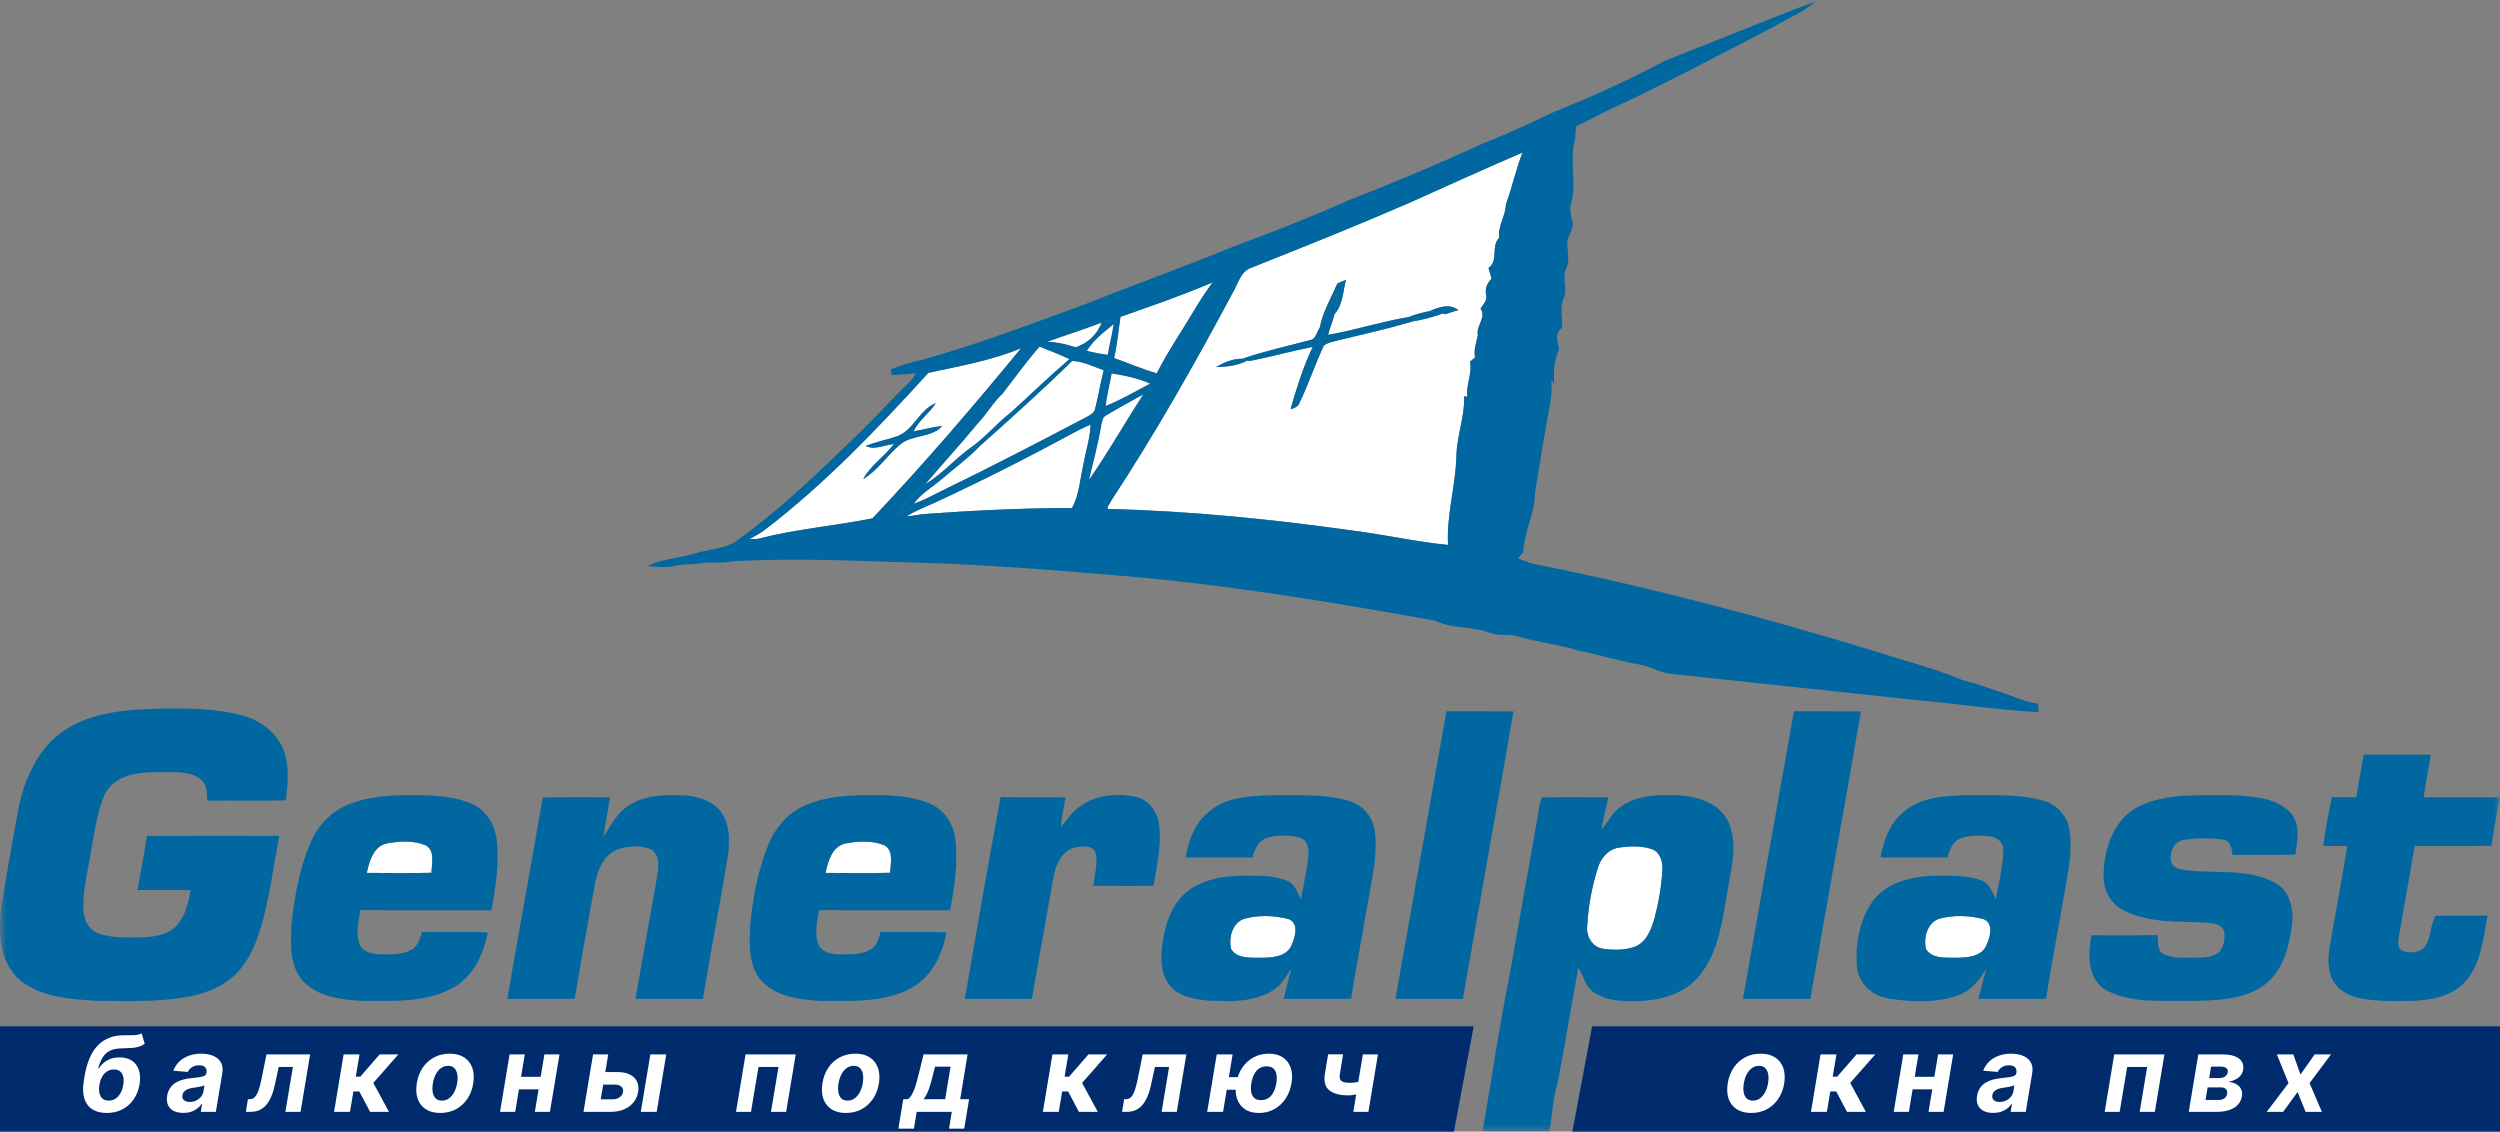 <svg width="190" height="86" viewBox="0 0 190 86" fill="none" xmlns="http://www.w3.org/2000/svg">
<rect x="0" y="0" width="190" height="86" fill="#808080" stroke="none"/>
<path d="M121 78H190V86H119.5L121 78Z" fill="#002C6D"/>
<path d="M0 78H112L110.5 86H0V78Z" fill="#002C6D"/>
<g clip-path="url(#clip0_20002_1234)">
<mask id="mask0_20002_1234" style="mask-type:luminance" maskUnits="userSpaceOnUse" x="0" y="0" width="190" height="86">
<path d="M190 0H0V86H190V0Z" fill="white"/>
</mask>
<g mask="url(#mask0_20002_1234)">
<path d="M107.101 15.42C109.964 14.134 112.824 12.832 115.706 11.596C115.211 12.884 114.924 14.235 114.447 15.531C114.433 16.429 113.822 17.163 113.934 18.076C113.286 18.747 113.917 19.797 113.127 20.366C113.199 20.638 113.276 20.91 113.356 21.181C113.018 21.517 112.846 21.938 112.945 22.416C113.057 22.833 112.721 23.128 112.518 23.448C112.991 24.152 112.162 24.743 112.318 25.481C112.195 26.035 111.988 26.578 112.104 27.164C112.009 27.244 111.819 27.407 111.724 27.487C111.9 28.396 111.407 29.242 111.516 30.154C111.456 30.145 111.338 30.125 111.279 30.114C111.328 31.61 110.742 33.057 110.689 34.554C110.654 36.857 109.923 39.101 110.051 41.414C107.673 41.183 105.325 40.648 102.952 40.344C96.774 39.47 90.556 38.844 84.317 38.679C83.944 38.704 84.383 38.266 84.416 38.108C87.777 32.991 90.799 27.66 93.679 22.263C94.086 21.607 94.253 20.663 95.059 20.366C99.09 18.762 103.122 17.147 107.101 15.42ZM101.645 21.539C101.166 22.648 100.533 23.71 100.297 24.905C100.068 25.224 100.029 25.769 99.573 25.845C97.857 26.31 96.105 26.677 94.426 27.265C93.714 27.246 93.019 27.543 92.415 27.901C93.23 27.876 94.071 27.792 94.804 27.399L94.958 27.442C96.57 27.121 98.156 26.683 99.769 26.36C99.045 27.872 98.548 29.489 98.08 31.098C98.368 31.02 98.684 30.909 98.775 30.588C99.456 29.18 99.942 27.689 100.607 26.275C100.894 26.033 101.277 25.981 101.628 25.882C103.561 25.422 105.502 24.975 107.408 24.418C108.168 24.296 108.908 24.088 109.632 23.835L109.82 23.881C110.154 23.78 110.491 23.677 110.827 23.566C110.198 23.053 109.348 23.333 108.69 23.634C108.143 23.753 107.594 23.872 107.08 24.09C105.009 24.432 103.002 25.094 100.933 25.448C101.073 24.913 101.294 24.405 101.428 23.872C102.055 23.175 102.069 22.144 102.29 21.272C102.074 21.362 101.859 21.451 101.645 21.539Z" fill="white"/>
<path d="M85.157 24.082C87.502 23.251 89.86 22.45 92.146 21.465C91.653 22.164 91.172 22.876 90.741 23.617C89.8 25.203 88.746 26.728 87.913 28.374C86.809 28.059 85.757 27.588 84.672 27.213C84.907 26.183 85.008 25.127 85.157 24.082Z" fill="white"/>
<path d="M70.551 28.339C72.923 27.819 75.358 27.405 77.606 26.459C73.975 30.884 70.243 35.23 66.307 39.394C63.465 39.968 60.545 40.196 57.727 40.92C57.484 41.001 57.228 40.97 56.98 40.96C57.368 40.75 57.76 40.544 58.113 40.277C62.693 36.777 66.687 32.588 70.551 28.339ZM68.164 33.164C67.378 33.425 66.561 33.592 65.785 33.892C66.481 34.236 67.225 33.806 67.937 33.748C67.231 34.699 66.165 35.359 65.6 36.413C66.703 35.754 67.403 34.645 68.364 33.822C69.278 33.002 70.788 33.312 71.613 32.37C70.877 32.452 70.163 32.662 69.433 32.775C69.827 31.938 70.637 31.411 71.126 30.634C69.86 31.136 69.453 32.699 68.164 33.164Z" fill="white"/>
<path d="M76.2 29.909C77.126 28.714 78.009 27.482 79.004 26.344C79.767 26.648 80.537 26.94 81.281 27.292C79.753 28.597 78.313 30.002 76.821 31.348C75.821 32.117 75.012 33.102 73.999 33.858C72.693 34.742 71.674 35.995 70.312 36.804C71.643 35.248 73.023 33.736 74.327 32.158C75.006 31.45 75.482 30.58 76.2 29.909Z" fill="white"/>
<path d="M74.465 33.904C76.835 31.783 79.207 29.664 81.479 27.436C82.324 27.454 83.096 27.87 83.884 28.135C83.636 29.088 83.488 30.063 83.24 31.015C83.205 31.32 82.931 31.495 82.688 31.635C78.972 33.589 75.248 35.525 71.471 37.354C70.805 37.681 70.155 38.05 69.445 38.282C70.008 37.502 70.862 37.023 71.58 36.404C72.55 35.581 73.577 34.818 74.465 33.904Z" fill="white"/>
<path d="M81.898 32.731C82.22 32.564 82.548 32.41 82.884 32.266C82.855 33.284 82.521 34.257 82.348 35.255C82.088 36.378 82.03 37.568 81.481 38.605C77.667 38.615 73.861 38.798 70.058 39.078C69.671 39.152 69.279 39.218 68.887 39.255C69.572 38.798 70.353 38.524 71.096 38.179C74.756 36.481 78.354 34.652 81.898 32.731Z" fill="white"/>
<path d="M29.377 64.105C30.338 63.924 31.407 63.86 32.333 64.235C33.099 64.63 32.795 65.642 32.795 66.331C31.155 66.37 29.513 66.352 27.873 66.34C28.071 65.465 28.366 64.342 29.377 64.105Z" fill="white"/>
<path d="M64.24 64.105C65.204 63.924 66.27 63.86 67.196 64.235C67.962 64.628 67.659 65.644 67.659 66.331C66.019 66.37 64.376 66.352 62.736 66.342C62.932 65.465 63.229 64.342 64.24 64.105Z" fill="white"/>
<path d="M123.012 64.424C123.825 64.303 124.691 64.266 125.485 64.515C126.129 64.706 126.372 65.422 126.343 66.031C126.284 67.325 126.057 68.609 125.722 69.858C125.481 70.656 125.137 71.57 124.313 71.924C123.519 72.237 122.626 72.218 121.797 72.101C121.002 71.965 120.536 71.134 120.629 70.374C120.711 68.889 120.98 67.408 121.429 65.99C121.646 65.243 122.207 64.556 123.012 64.424Z" fill="white"/>
<path d="M94.56 69.826C95.635 69.528 96.819 69.569 97.898 69.839C98.727 70.129 98.455 71.174 98.18 71.783C97.805 72.758 96.606 72.793 95.724 72.789C94.987 72.779 93.984 72.855 93.564 72.118C93.365 71.273 93.652 70.135 94.56 69.826Z" fill="white"/>
<path d="M147.372 69.826C148.447 69.528 149.631 69.569 150.71 69.839C151.54 70.131 151.267 71.176 150.993 71.783C150.617 72.758 149.419 72.793 148.536 72.789C147.799 72.779 146.797 72.855 146.374 72.118C146.176 71.271 146.465 70.135 147.372 69.826Z" fill="white"/>
<path d="M126.505 4.623C130.357 3.132 134.171 1.547 138.029 0.074C137.063 0.955 135.821 1.395 134.724 2.068C130.406 4.327 126.096 6.594 121.673 8.639C121.059 8.989 120.419 9.287 119.788 9.6C119.73 9.96 119.753 10.328 119.685 10.688C119.249 12.268 119.866 13.931 119.394 15.507C119.229 16.042 119.495 16.562 119.542 17.091C119.499 17.529 119.19 17.885 119.117 18.317C119.099 19.027 119.344 19.774 119.014 20.449C118.692 21.167 119.179 21.986 118.824 22.702C118.517 23.41 118.804 24.185 118.703 24.926C118.119 25.331 118.387 25.985 118.496 26.553C118.082 27.389 118.065 28.3 118.121 29.215C118.043 29.092 117.97 28.969 117.898 28.845C118.028 30.234 117.607 31.569 117.413 32.929C117.137 34.443 116.912 35.964 116.66 37.48C116.634 39.031 115.844 40.443 115.751 41.986C115.656 42.095 115.464 42.315 115.367 42.424C115.903 42.661 116.46 42.868 117.046 42.953C125.649 44.683 134.144 46.944 142.53 49.504C144.715 50.214 146.957 50.767 149.082 51.658C150.308 51.979 151.49 52.425 152.692 52.822C153.408 53.077 154.112 53.415 154.885 53.464C154.9 53.629 154.931 53.958 154.945 54.123C151.826 53.968 148.736 53.474 145.627 53.203C139.44 52.538 133.251 51.878 127.066 51.224C126.177 51.166 125.426 50.617 124.553 50.495C123.014 50.242 121.535 49.742 120.002 49.461C118.515 48.983 116.953 48.833 115.456 48.397C114.746 48.142 113.966 48.372 113.267 48.107C111.918 47.576 110.393 47.817 109.077 47.173C101.097 45.741 93.074 44.405 84.981 43.741C79.494 43.282 74.006 42.834 68.498 42.731C64.238 42.578 59.968 42.424 55.714 42.654C55.025 42.794 54.324 42.77 53.626 42.745C52.974 42.922 52.3 42.854 51.64 42.934C50.86 43.159 50.028 43.132 49.238 42.992C50.377 42.467 51.666 42.416 52.861 42.052C53.95 41.698 55.217 41.743 56.137 40.986C59.151 38.819 61.849 36.256 64.504 33.672C65.827 32.454 67.038 31.125 68.3 29.849C68.725 29.349 69.309 28.983 69.606 28.38C68.991 28.407 68.383 28.495 67.768 28.51C67.754 28.399 67.727 28.174 67.712 28.063C68.484 27.757 69.28 27.508 70.095 27.343C74.233 26.183 78.258 24.665 82.291 23.189C86.079 21.681 89.918 20.305 93.693 18.76C96.712 17.642 99.709 16.466 102.653 15.157C106.073 13.828 109.457 12.4 112.79 10.863C114.635 10.153 116.417 9.298 118.206 8.46C121.036 7.327 123.827 6.072 126.505 4.623ZM107.101 15.421C103.121 17.147 99.09 18.762 95.059 20.366C94.252 20.663 94.085 21.607 93.679 22.264C90.799 27.66 87.777 32.991 84.416 38.108C84.383 38.266 83.944 38.704 84.317 38.68C90.555 38.844 96.773 39.47 102.952 40.344C105.324 40.648 107.672 41.184 110.051 41.414C109.923 39.101 110.653 36.857 110.688 34.554C110.742 33.057 111.328 31.61 111.278 30.115C111.338 30.125 111.456 30.145 111.515 30.154C111.406 29.242 111.899 28.397 111.724 27.487C111.819 27.407 112.008 27.244 112.103 27.164C111.988 26.578 112.194 26.035 112.318 25.481C112.161 24.743 112.99 24.152 112.518 23.448C112.72 23.128 113.056 22.833 112.945 22.416C112.846 21.938 113.017 21.517 113.356 21.181C113.275 20.91 113.199 20.638 113.127 20.366C113.917 19.797 113.285 18.747 113.933 18.077C113.822 17.163 114.432 16.429 114.447 15.532C114.923 14.235 115.21 12.884 115.705 11.596C112.823 12.832 109.964 14.135 107.101 15.421ZM85.155 24.082C85.006 25.127 84.905 26.183 84.67 27.214C85.755 27.588 86.807 28.059 87.911 28.374C88.744 26.728 89.798 25.203 90.739 23.617C91.17 22.877 91.651 22.165 92.144 21.465C89.858 22.451 87.5 23.251 85.155 24.082ZM83.694 24.541C82.355 25.055 80.983 25.481 79.634 25.971C80.352 25.987 81.058 26.152 81.738 26.38C82.027 26.477 82.318 26.572 82.613 26.664C83.131 26.784 83.655 26.891 84.187 26.95C84.309 26.179 84.511 25.426 84.627 24.654C84.691 24.597 84.82 24.479 84.884 24.422C84.482 24.374 84.063 24.346 83.694 24.541ZM70.551 28.339C66.687 32.588 62.693 36.776 58.113 40.276C57.76 40.544 57.368 40.749 56.981 40.959C57.228 40.969 57.484 41 57.727 40.92C60.545 40.196 63.465 39.968 66.307 39.394C70.243 35.229 73.975 30.884 77.606 26.459C75.358 27.405 72.923 27.819 70.551 28.339ZM76.199 29.909C75.481 30.58 75.005 31.45 74.326 32.158C73.022 33.736 71.642 35.248 70.312 36.803C69.519 37.437 68.766 38.19 68.255 39.075C68.68 38.863 69.152 38.675 69.445 38.282C70.155 38.05 70.805 37.682 71.471 37.355C75.248 35.526 78.972 33.59 82.687 31.635C82.931 31.495 83.205 31.32 83.24 31.016C83.488 30.063 83.636 29.088 83.884 28.135C83.096 27.87 82.324 27.454 81.478 27.436C79.207 29.664 76.835 31.783 74.464 33.904C74.349 33.892 74.116 33.867 73.998 33.857C75.011 33.102 75.82 32.116 76.82 31.347C78.312 30.001 79.752 28.596 81.28 27.292C80.536 26.94 79.766 26.648 79.003 26.343C78.008 27.481 77.126 28.713 76.199 29.909ZM84.495 28.392C84.348 29.209 84.144 30.014 84.037 30.835C85.2 30.38 86.279 29.732 87.387 29.158C86.471 28.753 85.479 28.545 84.495 28.392ZM84.065 31.581C83.795 31.715 83.775 32.047 83.709 32.304C83.478 33.692 83.11 35.054 82.78 36.425C84.231 34.343 85.479 32.129 86.859 30.001C85.93 30.532 84.979 31.024 84.065 31.581ZM81.897 32.732C78.353 34.653 74.755 36.482 71.096 38.18C70.353 38.525 69.571 38.799 68.886 39.256C69.278 39.219 69.67 39.153 70.058 39.079C73.86 38.799 77.666 38.616 81.481 38.605C82.029 37.569 82.087 36.379 82.347 35.256C82.52 34.258 82.855 33.285 82.883 32.267C82.547 32.411 82.219 32.565 81.897 32.732Z" fill="#0167A1"/>
<path d="M5.027 55.421C7.134 54.073 9.743 53.937 12.174 53.851C14.331 53.828 16.53 53.822 18.618 54.441C19.877 54.814 21.011 55.696 21.521 56.925C22.03 58.161 21.874 59.533 21.729 60.828C19.738 60.879 17.746 60.828 15.755 60.854C15.736 60.252 15.726 59.519 15.155 59.153C14.226 58.509 13.025 58.733 11.963 58.684C10.538 58.673 8.778 58.885 8.013 60.268C7.348 61.673 7.202 63.249 6.905 64.759C6.674 66.274 6.226 67.784 6.358 69.331C6.408 70.014 6.808 70.72 7.491 70.944C8.526 71.312 9.646 71.236 10.729 71.238C11.67 71.211 12.729 71.082 13.411 70.364C14.094 69.627 14.305 68.598 14.496 67.646C13.145 67.632 11.794 67.638 10.443 67.642C10.701 66.276 10.946 64.905 11.173 63.533C14.521 63.511 17.872 63.523 21.222 63.527C20.815 65.669 20.537 67.839 19.98 69.95C19.571 71.423 19.027 72.938 17.913 74.034C16.991 74.954 15.738 75.462 14.478 75.717C12.099 76.178 9.667 76.079 7.26 76.059C5.182 75.921 2.841 75.781 1.26 74.25C-0.107 72.816 -0.118 70.658 0.118 68.814C0.489 66.403 0.947 64.006 1.372 61.603C1.83 59.217 2.894 56.766 5.027 55.421Z" fill="#0167A1"/>
<path d="M109.933 54.055C111.629 54.063 113.327 54.053 115.024 54.061C113.772 61.352 112.442 68.627 111.179 75.917C109.471 75.915 107.765 75.931 106.057 75.906C107.352 68.623 108.623 61.336 109.933 54.055Z" fill="#0167A1"/>
<path d="M136.341 54.055C138.037 54.065 139.735 54.053 141.433 54.061C140.18 61.352 138.85 68.627 137.587 75.917C135.879 75.915 134.173 75.931 132.465 75.906C133.76 68.623 135.031 61.336 136.341 54.055Z" fill="#0167A1"/>
<path d="M179.642 57.351C181.342 57.353 183.042 57.345 184.742 57.355C184.579 58.437 184.346 59.509 184.201 60.593C186.13 60.589 188.059 60.587 189.988 60.595C189.771 61.822 189.53 63.042 189.351 64.274C187.407 64.319 185.464 64.286 183.521 64.293C183.127 66.595 182.702 68.893 182.308 71.195C182.258 71.535 182.19 72.018 182.533 72.234C183.038 72.458 183.673 72.421 184.14 72.115C184.81 71.452 184.635 70.327 185.117 69.605C186.425 69.564 187.737 69.611 189.047 69.586C188.732 71.424 188.536 73.518 187.098 74.872C185.52 76.242 183.277 76.069 181.328 76.075C180.078 76.001 178.642 75.968 177.695 75.03C176.911 74.259 176.876 73.063 177.045 72.047C177.476 69.459 177.977 66.883 178.394 64.294C177.784 64.293 177.175 64.294 176.566 64.299C176.74 63.05 176.954 61.807 177.229 60.579C177.841 60.595 178.456 60.593 179.073 60.581C179.25 59.503 179.448 58.427 179.642 57.351Z" fill="#0167A1"/>
<path d="M26.628 61.079C28.594 60.34 30.733 60.406 32.801 60.455C33.902 60.539 35.041 60.673 36.039 61.181C37.007 61.685 37.616 62.708 37.743 63.774C37.958 65.584 37.675 67.401 37.349 69.181C34.03 69.172 30.709 69.197 27.387 69.168C27.249 70.004 27.024 70.897 27.311 71.722C27.536 72.353 28.283 72.52 28.879 72.526C29.696 72.534 30.579 72.575 31.315 72.158C31.779 71.87 31.922 71.314 32.07 70.827C33.739 70.847 35.41 70.777 37.077 70.866C36.743 72.514 35.975 74.219 34.437 75.067C32.374 76.215 29.919 76.067 27.637 76.071C26.024 75.993 24.194 75.797 23.022 74.563C21.964 73.368 22.088 71.66 22.158 70.178C22.383 68.092 22.762 65.992 23.596 64.054C24.155 62.712 25.25 61.587 26.628 61.079ZM29.378 64.105C28.367 64.342 28.072 65.465 27.874 66.339C29.514 66.352 31.156 66.37 32.797 66.331C32.797 65.642 33.1 64.63 32.334 64.235C31.408 63.86 30.34 63.924 29.378 64.105Z" fill="#0167A1"/>
<path d="M47.774 61.229C49.076 60.379 50.703 60.369 52.201 60.464C53.231 60.567 54.349 60.956 54.916 61.879C55.498 62.809 55.446 63.97 55.329 65.017C54.71 68.654 54.037 72.281 53.416 75.919C51.708 75.913 50.002 75.933 48.294 75.907C48.832 72.893 49.354 69.879 49.897 66.866C50.019 66.118 50.252 65.093 49.526 64.574C48.736 64.21 47.774 64.278 46.963 64.548C45.839 64.965 45.391 66.2 45.193 67.282C44.688 70.156 44.15 73.024 43.683 75.903C41.975 75.936 40.265 75.913 38.555 75.917C39.434 70.808 40.368 65.71 41.249 60.602C42.953 60.577 44.659 60.595 46.363 60.591C46.212 61.591 46 62.581 45.862 63.583C46.429 62.749 46.885 61.778 47.774 61.229Z" fill="#0167A1"/>
<path d="M61.326 61.147C63.263 60.357 65.4 60.413 67.453 60.446C68.576 60.511 69.727 60.643 70.762 61.112C71.738 61.563 72.406 62.536 72.573 63.585C72.85 65.453 72.545 67.342 72.213 69.183C68.893 69.171 65.572 69.198 62.252 69.169C62.112 70.004 61.885 70.897 62.176 71.722C62.399 72.352 63.144 72.52 63.742 72.529C64.559 72.533 65.442 72.576 66.178 72.158C66.644 71.872 66.783 71.315 66.931 70.827C68.6 70.848 70.273 70.778 71.94 70.866C71.608 72.512 70.837 74.22 69.3 75.068C67.237 76.216 64.782 76.067 62.5 76.072C60.928 76 59.175 75.806 57.984 74.668C56.866 73.531 56.942 71.819 57.01 70.346C57.211 68.251 57.594 66.149 58.397 64.196C58.929 62.853 59.971 61.694 61.326 61.147ZM64.241 64.106C63.23 64.342 62.933 65.466 62.737 66.342C64.377 66.352 66.019 66.371 67.659 66.332C67.659 65.645 67.963 64.628 67.197 64.235C66.271 63.861 65.205 63.925 64.241 64.106Z" fill="#0167A1"/>
<path d="M82.077 61.281C83.297 60.392 84.926 60.254 86.366 60.571C87.365 60.809 88 61.785 88.11 62.76C88.254 64.295 87.93 65.821 87.664 67.325C86.133 67.329 84.605 67.338 83.076 67.321C83.187 66.465 83.487 65.572 83.231 64.719C82.927 64.204 82.216 64.323 81.721 64.402C80.749 64.626 80.27 65.636 80.091 66.529C79.517 69.658 78.985 72.794 78.42 75.925C76.72 75.913 75.022 75.921 73.324 75.919C74.203 70.802 75.1 65.688 76.041 60.581C77.685 60.604 79.332 60.579 80.978 60.596C80.856 61.344 80.683 62.085 80.633 62.844C81.1 62.309 81.477 61.682 82.077 61.281Z" fill="#0167A1"/>
<path d="M91.934 61.655C93.205 60.56 94.961 60.503 96.552 60.437C98.55 60.458 100.603 60.299 102.544 60.875C103.528 61.163 104.298 62.027 104.463 63.038C104.754 64.819 104.294 66.597 104.001 68.348C103.57 70.868 103.085 73.378 102.685 75.904C100.974 75.935 99.264 75.911 97.554 75.919C97.738 75.15 97.942 74.386 98.138 73.621C97.729 74.219 97.368 74.886 96.727 75.275C95.262 76.201 93.447 76.116 91.784 76.042C90.711 75.935 89.48 75.724 88.813 74.779C88.135 73.833 88.225 72.592 88.378 71.5C88.595 70.02 89.176 68.467 90.453 67.582C91.693 66.759 93.228 66.529 94.691 66.552C95.763 66.552 96.89 66.537 97.894 66.969C98.443 67.22 98.598 67.846 98.872 68.331C99.075 67.294 99.283 66.253 99.421 65.206C99.497 64.626 99.44 63.815 98.749 63.651C97.985 63.457 97.15 63.451 96.386 63.648C95.687 63.823 95.341 64.521 95.194 65.167C93.496 65.171 91.798 65.171 90.103 65.167C90.35 63.856 90.816 62.478 91.934 61.655ZM94.561 69.827C93.653 70.135 93.366 71.273 93.564 72.119C93.985 72.855 94.988 72.779 95.724 72.79C96.607 72.794 97.806 72.759 98.181 71.784C98.456 71.174 98.728 70.129 97.899 69.839C96.82 69.57 95.635 69.529 94.561 69.827Z" fill="#0167A1"/>
<path d="M123.288 61.229C124.647 60.346 126.347 60.375 127.904 60.469C129.283 60.607 130.834 61.183 131.397 62.558C132.103 64.286 131.533 66.166 131.257 67.925C130.857 70.193 130.547 72.689 128.901 74.445C127.529 75.855 125.437 76.161 123.558 76.077C122.677 76.067 121.761 75.886 121.041 75.357C120.465 74.908 120.356 74.141 119.952 73.571C119.421 76.402 118.964 79.246 118.431 82.076C118.033 83.346 117.963 84.683 117.763 85.994C116.067 86.002 114.371 86.01 112.676 85.988C113.373 81.976 113.948 77.941 114.757 73.948C115.469 69.96 116.172 65.971 116.876 61.982C116.969 61.521 116.991 61.037 117.179 60.601C118.86 60.572 120.544 60.595 122.227 60.595C122.072 61.418 121.837 62.227 121.707 63.054C122.237 62.449 122.578 61.665 123.288 61.229ZM123.011 64.424C122.207 64.555 121.645 65.243 121.429 65.99C120.979 67.407 120.711 68.888 120.628 70.374C120.535 71.133 121.002 71.964 121.796 72.1C122.625 72.217 123.519 72.236 124.313 71.923C125.136 71.569 125.48 70.656 125.722 69.857C126.056 68.609 126.283 67.325 126.343 66.031C126.372 65.422 126.128 64.706 125.485 64.514C124.69 64.265 123.824 64.302 123.011 64.424Z" fill="#0167A1"/>
<path d="M144.746 61.655C146.017 60.56 147.772 60.503 149.363 60.437C151.362 60.458 153.415 60.299 155.356 60.875C156.34 61.163 157.107 62.027 157.275 63.038C157.565 64.819 157.105 66.597 156.812 68.348C156.381 70.868 155.896 73.378 155.496 75.904C153.786 75.935 152.076 75.911 150.366 75.919C150.549 75.15 150.753 74.386 150.949 73.621C150.425 74.51 149.743 75.372 148.713 75.686C147.067 76.238 145.262 76.16 143.57 75.892C142.326 75.728 141.223 74.746 141.124 73.464C140.991 71.749 141.319 69.919 142.326 68.49C143.321 67.134 145.082 66.661 146.685 66.566C147.981 66.552 149.326 66.463 150.57 66.905C151.207 67.117 151.399 67.805 151.684 68.337C151.89 67.095 152.245 65.86 152.245 64.595C152.27 64.007 151.76 63.603 151.211 63.564C150.446 63.498 149.621 63.424 148.909 63.766C148.369 64.031 148.148 64.626 148.006 65.167C146.308 65.171 144.61 65.171 142.914 65.167C143.162 63.856 143.628 62.478 144.746 61.655ZM147.372 69.827C146.465 70.135 146.176 71.271 146.374 72.119C146.797 72.855 147.799 72.779 148.536 72.79C149.419 72.794 150.617 72.759 150.993 71.784C151.267 71.177 151.539 70.131 150.71 69.839C149.631 69.57 148.447 69.529 147.372 69.827Z" fill="#0167A1"/>
<path d="M162.545 61.288C164.722 60.232 167.222 60.467 169.572 60.436C171.123 60.525 172.928 60.555 174.077 61.761C174.859 62.642 174.628 63.901 174.436 64.954C172.848 64.977 171.261 64.952 169.675 64.969C169.613 64.493 169.524 63.849 168.922 63.804C167.934 63.674 166.911 63.674 165.927 63.841C164.924 63.981 164.507 65.81 165.648 66.049C168.029 66.489 170.642 65.9 172.873 67.073C173.976 67.649 174.335 68.993 174.201 70.151C174.013 71.838 173.564 73.692 172.167 74.801C170.56 76.027 168.419 76.027 166.488 76.074C164.313 76.011 161.943 76.317 159.973 75.202C158.613 74.322 158.692 72.484 158.945 71.081C160.618 71.077 162.294 71.1 163.967 71.067C164.033 71.507 163.934 72.032 164.253 72.394C164.897 72.848 165.731 72.774 166.481 72.787C167.131 72.768 167.833 72.826 168.431 72.517C169.011 72.169 169.122 71.402 169.042 70.787C168.854 70.248 168.219 70.163 167.73 70.126C165.582 69.995 163.276 70.205 161.32 69.139C160.346 68.631 159.808 67.53 159.872 66.454C159.899 64.475 160.662 62.234 162.545 61.288Z" fill="#0167A1"/>
<path d="M101.644 21.539C101.858 21.45 102.073 21.362 102.29 21.271C102.069 22.144 102.054 23.175 101.427 23.872C101.512 23.304 101.584 22.734 101.65 22.166C101.161 23.061 100.8 24.018 100.297 24.905C100.532 23.709 101.165 22.648 101.644 21.539Z" fill="#0167A1"/>
<path d="M83.694 24.541C84.063 24.345 84.482 24.374 84.884 24.422C84.82 24.479 84.69 24.596 84.626 24.654C83.894 25.259 83.11 25.837 82.613 26.664C82.318 26.572 82.027 26.477 81.738 26.38C82.615 26.113 83.391 25.409 83.694 24.541Z" fill="#0167A1"/>
<path d="M100.297 24.904C100.8 24.018 101.161 23.061 101.65 22.166C101.584 22.734 101.512 23.304 101.428 23.872C101.293 24.404 101.073 24.913 100.932 25.448C103.002 25.094 105.009 24.431 107.08 24.09C107.357 24.088 107.637 24.092 107.92 24.1C107.748 24.207 107.579 24.312 107.408 24.417C105.502 24.974 103.561 25.421 101.628 25.882C101.277 25.98 100.893 26.032 100.606 26.275C99.942 27.688 99.455 29.18 98.775 30.587C98.684 30.908 98.368 31.019 98.079 31.097C98.548 29.488 99.045 27.871 99.769 26.359C98.156 26.682 96.569 27.12 94.958 27.441L94.803 27.398C94.708 27.365 94.521 27.297 94.426 27.264C96.105 26.676 97.856 26.31 99.573 25.845C100.029 25.768 100.068 25.223 100.297 24.904Z" fill="#0167A1"/>
<path d="M108.689 23.633C109.348 23.333 110.197 23.053 110.827 23.565C110.49 23.676 110.154 23.779 109.82 23.88L109.632 23.835C109.319 23.755 109.005 23.687 108.689 23.633Z" fill="#0167A1"/>
<path d="M107.082 24.09C107.596 23.871 108.144 23.752 108.691 23.633C109.007 23.686 109.32 23.754 109.634 23.834C108.91 24.087 108.169 24.295 107.41 24.417C107.581 24.312 107.75 24.207 107.922 24.1C107.639 24.092 107.358 24.087 107.082 24.09Z" fill="#0167A1"/>
<path d="M79.635 25.971C80.984 25.481 82.356 25.055 83.695 24.541C83.391 25.409 82.616 26.113 81.739 26.38C81.058 26.152 80.353 25.987 79.635 25.971Z" fill="white"/>
<path d="M82.613 26.664C83.11 25.837 83.894 25.259 84.627 24.654C84.511 25.426 84.309 26.179 84.187 26.95C83.655 26.891 83.131 26.784 82.613 26.664Z" fill="white"/>
<path d="M92.416 27.9C93.02 27.542 93.716 27.246 94.427 27.265C94.522 27.297 94.71 27.365 94.805 27.398C94.073 27.791 93.231 27.876 92.416 27.9Z" fill="#0167A1"/>
<path d="M84.495 28.393C85.479 28.545 86.471 28.753 87.387 29.158C86.28 29.732 85.201 30.38 84.037 30.835C84.144 30.014 84.349 29.209 84.495 28.393Z" fill="white"/>
<path d="M84.067 31.582C84.981 31.024 85.931 30.533 86.86 30.002C85.48 32.129 84.231 34.343 82.781 36.425C83.111 35.055 83.479 33.693 83.71 32.304C83.776 32.047 83.796 31.716 84.067 31.582Z" fill="white"/>
<path d="M68.164 33.163C69.453 32.698 69.86 31.135 71.126 30.633C70.637 31.41 69.827 31.937 69.433 32.775C70.163 32.661 70.877 32.452 71.613 32.369C70.788 33.312 69.278 33.001 68.364 33.822C67.403 34.645 66.703 35.754 65.6 36.412C66.165 35.359 67.231 34.698 67.937 33.748C67.225 33.805 66.481 34.235 65.785 33.892C66.561 33.591 67.378 33.425 68.164 33.163Z" fill="#0167A1"/>
<path d="M70.311 36.804C71.672 35.995 72.691 34.742 73.997 33.857C74.115 33.868 74.348 33.892 74.463 33.905C73.576 34.818 72.549 35.581 71.579 36.404C70.862 37.024 70.007 37.503 69.444 38.283C69.151 38.676 68.679 38.863 68.254 39.075C68.766 38.19 69.519 37.437 70.311 36.804Z" fill="#0167A1"/>
</g>
<path d="M10.761 78.534L11 79.324C10.86 79.426 10.711 79.502 10.554 79.551C10.397 79.599 10.213 79.63 10.003 79.645C9.793 79.66 9.539 79.671 9.241 79.676C8.902 79.68 8.618 79.734 8.389 79.838C8.16 79.942 7.972 80.106 7.824 80.329C7.678 80.551 7.558 80.841 7.463 81.199H7.506C7.682 80.932 7.901 80.725 8.162 80.579C8.423 80.434 8.731 80.361 9.085 80.361C9.455 80.361 9.764 80.442 10.014 80.605C10.266 80.768 10.445 81.002 10.551 81.307C10.657 81.61 10.676 81.975 10.608 82.403C10.532 82.847 10.381 83.232 10.153 83.56C9.926 83.885 9.638 84.138 9.29 84.318C8.941 84.496 8.547 84.585 8.108 84.585C7.669 84.585 7.304 84.492 7.014 84.307C6.724 84.121 6.523 83.847 6.409 83.486C6.295 83.124 6.282 82.679 6.369 82.151L6.426 81.793C6.604 80.74 6.939 79.96 7.432 79.454C7.926 78.947 8.571 78.689 9.366 78.682C9.582 78.678 9.777 78.677 9.952 78.679C10.126 78.681 10.28 78.672 10.415 78.653C10.549 78.635 10.665 78.595 10.761 78.534ZM8.267 83.648C8.453 83.648 8.62 83.599 8.77 83.503C8.921 83.406 9.048 83.268 9.151 83.088C9.255 82.908 9.328 82.693 9.369 82.443C9.409 82.195 9.406 81.985 9.361 81.812C9.317 81.638 9.235 81.506 9.114 81.415C8.994 81.324 8.842 81.278 8.656 81.278C8.516 81.278 8.385 81.304 8.264 81.355C8.145 81.406 8.037 81.482 7.94 81.582C7.846 81.681 7.765 81.803 7.699 81.949C7.634 82.093 7.587 82.258 7.557 82.443C7.494 82.816 7.527 83.111 7.653 83.327C7.78 83.541 7.985 83.648 8.267 83.648ZM13.937 84.582C13.66 84.582 13.421 84.534 13.218 84.438C13.017 84.339 12.869 84.193 12.775 84C12.68 83.807 12.656 83.567 12.704 83.281C12.745 83.039 12.824 82.836 12.94 82.673C13.057 82.508 13.2 82.376 13.368 82.276C13.537 82.175 13.724 82.099 13.928 82.046C14.135 81.992 14.348 81.956 14.567 81.938C14.821 81.911 15.028 81.885 15.187 81.861C15.348 81.836 15.468 81.801 15.547 81.756C15.627 81.708 15.675 81.638 15.692 81.546V81.528C15.721 81.35 15.688 81.212 15.593 81.114C15.5 81.013 15.351 80.963 15.147 80.963C14.931 80.963 14.747 81.01 14.596 81.105C14.446 81.2 14.339 81.32 14.275 81.466L13.172 81.375C13.271 81.11 13.42 80.881 13.618 80.688C13.819 80.492 14.061 80.343 14.343 80.239C14.625 80.133 14.941 80.079 15.292 80.079C15.534 80.079 15.761 80.108 15.971 80.165C16.183 80.222 16.366 80.31 16.519 80.429C16.674 80.548 16.786 80.702 16.854 80.889C16.924 81.075 16.939 81.297 16.897 81.557L16.405 84.5H15.258L15.36 83.895H15.326C15.233 84.031 15.119 84.151 14.985 84.256C14.851 84.358 14.696 84.438 14.522 84.497C14.348 84.554 14.153 84.582 13.937 84.582ZM14.422 83.747C14.599 83.747 14.761 83.712 14.908 83.642C15.058 83.57 15.181 83.474 15.278 83.352C15.376 83.231 15.438 83.094 15.465 82.94L15.539 82.477C15.501 82.502 15.446 82.524 15.374 82.543C15.304 82.562 15.227 82.579 15.144 82.597C15.063 82.612 14.98 82.626 14.897 82.639C14.813 82.651 14.739 82.662 14.672 82.673C14.527 82.694 14.396 82.727 14.28 82.773C14.165 82.818 14.071 82.88 13.999 82.957C13.927 83.033 13.883 83.128 13.866 83.242C13.839 83.406 13.878 83.532 13.982 83.619C14.088 83.704 14.235 83.747 14.422 83.747ZM18.689 84.5L18.839 83.54H18.984C19.088 83.54 19.181 83.515 19.262 83.466C19.346 83.415 19.422 83.332 19.49 83.219C19.56 83.105 19.624 82.954 19.683 82.767C19.744 82.578 19.803 82.345 19.862 82.068L20.251 80.136H23.569L22.842 84.5H21.689L22.26 81.088H21.183L20.893 82.421C20.816 82.786 20.719 83.1 20.603 83.364C20.488 83.627 20.353 83.843 20.2 84.011C20.049 84.178 19.877 84.301 19.686 84.381C19.496 84.46 19.285 84.5 19.052 84.5H18.689ZM25.389 84.5L26.116 80.136H27.323L27.039 81.829H27.38L28.852 80.136H30.275L28.372 82.301L29.562 84.5H28.127L27.309 82.952H26.858L26.596 84.5H25.389ZM33.465 84.585C33.02 84.585 32.652 84.49 32.36 84.301C32.069 84.11 31.863 83.845 31.744 83.506C31.626 83.165 31.605 82.768 31.678 82.315C31.75 81.868 31.9 81.477 32.127 81.142C32.355 80.807 32.643 80.546 32.994 80.361C33.344 80.173 33.739 80.079 34.178 80.079C34.622 80.079 34.989 80.175 35.281 80.367C35.572 80.556 35.778 80.821 35.897 81.162C36.017 81.503 36.039 81.9 35.965 82.352C35.892 82.797 35.74 83.188 35.511 83.523C35.282 83.858 34.993 84.119 34.644 84.307C34.296 84.492 33.903 84.585 33.465 84.585ZM33.585 83.648C33.789 83.648 33.97 83.59 34.127 83.474C34.286 83.357 34.418 83.198 34.522 82.997C34.628 82.794 34.702 82.565 34.744 82.31C34.785 82.058 34.788 81.834 34.752 81.639C34.716 81.442 34.641 81.287 34.525 81.173C34.411 81.06 34.255 81.003 34.056 81.003C33.852 81.003 33.67 81.062 33.511 81.179C33.352 81.294 33.22 81.454 33.116 81.656C33.012 81.859 32.939 82.089 32.897 82.347C32.857 82.597 32.855 82.82 32.889 83.017C32.923 83.212 32.998 83.367 33.113 83.48C33.229 83.592 33.386 83.648 33.585 83.648ZM41.483 81.835L41.324 82.787H39.045L39.202 81.835H41.483ZM39.883 80.136L39.156 84.5H38.003L38.73 80.136H39.883ZM42.523 80.136L41.795 84.5H40.648L41.375 80.136H42.523ZM45.609 81.477H46.913C47.489 81.477 47.915 81.615 48.192 81.892C48.468 82.167 48.569 82.534 48.496 82.994C48.444 83.294 48.327 83.557 48.143 83.784C47.96 84.01 47.72 84.186 47.425 84.312C47.131 84.438 46.791 84.5 46.405 84.5H44.345L45.072 80.136H46.226L45.655 83.548H46.564C46.768 83.548 46.944 83.497 47.089 83.395C47.237 83.293 47.324 83.162 47.351 83.003C47.379 82.832 47.337 82.694 47.223 82.588C47.111 82.482 46.956 82.429 46.757 82.429H45.45L45.609 81.477ZM48.7 84.5L49.427 80.136H50.635L49.907 84.5H48.7ZM55.936 84.5L56.663 80.136H60.475L59.748 84.5H58.595L59.166 81.088H57.646L57.075 84.5H55.936ZM64.293 84.585C63.848 84.585 63.48 84.49 63.188 84.301C62.897 84.11 62.691 83.845 62.572 83.506C62.455 83.165 62.433 82.768 62.507 82.315C62.578 81.868 62.728 81.477 62.955 81.142C63.183 80.807 63.471 80.546 63.822 80.361C64.172 80.173 64.567 80.079 65.007 80.079C65.45 80.079 65.817 80.175 66.109 80.367C66.4 80.556 66.606 80.821 66.725 81.162C66.845 81.503 66.867 81.9 66.793 82.352C66.72 82.797 66.568 83.188 66.339 83.523C66.11 83.858 65.821 84.119 65.472 84.307C65.124 84.492 64.731 84.585 64.293 84.585ZM64.413 83.648C64.617 83.648 64.798 83.59 64.955 83.474C65.115 83.357 65.246 83.198 65.35 82.997C65.456 82.794 65.53 82.565 65.572 82.31C65.614 82.058 65.616 81.834 65.58 81.639C65.544 81.442 65.469 81.287 65.353 81.173C65.24 81.06 65.083 81.003 64.884 81.003C64.68 81.003 64.498 81.062 64.339 81.179C64.18 81.294 64.048 81.454 63.944 81.656C63.84 81.859 63.767 82.089 63.725 82.347C63.685 82.597 63.683 82.82 63.717 83.017C63.751 83.212 63.826 83.367 63.941 83.48C64.057 83.592 64.214 83.648 64.413 83.648ZM68.277 85.778L68.649 83.54H68.984C69.088 83.479 69.181 83.383 69.263 83.25C69.346 83.117 69.422 82.961 69.49 82.781C69.558 82.601 69.62 82.407 69.675 82.199C69.731 81.989 69.787 81.776 69.84 81.562L70.189 80.136H73.535L72.976 83.54H73.652L73.28 85.778H72.126L72.337 84.5H69.669L69.459 85.778H68.277ZM70.189 83.54H71.834L72.243 81.068H71.067L70.936 81.562C70.826 82.028 70.715 82.424 70.601 82.75C70.489 83.074 70.352 83.337 70.189 83.54ZM79.257 84.5L79.985 80.136H81.192L80.908 81.829H81.249L82.721 80.136H84.144L82.24 82.301L83.431 84.5H81.996L81.178 82.952H80.726L80.465 84.5H79.257ZM85.281 84.5L85.431 83.54H85.576C85.68 83.54 85.773 83.515 85.855 83.466C85.938 83.415 86.014 83.332 86.082 83.219C86.152 83.105 86.216 82.954 86.275 82.767C86.336 82.578 86.395 82.345 86.454 82.068L86.843 80.136H90.162L89.434 84.5H88.281L88.852 81.088H87.775L87.485 82.421C87.408 82.786 87.311 83.1 87.196 83.364C87.08 83.627 86.946 83.843 86.792 84.011C86.641 84.178 86.469 84.301 86.278 84.381C86.089 84.46 85.877 84.5 85.644 84.5H85.281ZM94.822 81.861L94.666 82.821H92.296L92.453 81.861H94.822ZM93.68 80.136L92.953 84.5H91.745L92.472 80.136H93.68ZM95.68 84.585C95.248 84.585 94.89 84.489 94.606 84.296C94.324 84.102 94.126 83.835 94.012 83.494C93.9 83.153 93.882 82.762 93.955 82.321C94.029 81.88 94.179 81.49 94.404 81.153C94.63 80.816 94.916 80.553 95.262 80.364C95.609 80.174 95.998 80.079 96.43 80.079C96.864 80.079 97.221 80.174 97.501 80.364C97.783 80.553 97.981 80.816 98.095 81.153C98.208 81.49 98.228 81.88 98.154 82.321C98.082 82.762 97.933 83.153 97.705 83.494C97.478 83.835 97.192 84.102 96.847 84.296C96.503 84.489 96.114 84.585 95.68 84.585ZM95.845 83.608C96.068 83.608 96.258 83.553 96.416 83.443C96.573 83.331 96.7 83.179 96.796 82.986C96.893 82.791 96.961 82.569 97.001 82.321C97.043 82.073 97.046 81.853 97.012 81.662C96.98 81.469 96.903 81.317 96.782 81.207C96.663 81.097 96.491 81.043 96.268 81.043C96.043 81.043 95.85 81.097 95.691 81.207C95.532 81.315 95.404 81.465 95.308 81.656C95.213 81.847 95.145 82.069 95.103 82.321C95.061 82.571 95.057 82.793 95.089 82.986C95.123 83.179 95.201 83.331 95.322 83.443C95.445 83.553 95.619 83.608 95.845 83.608ZM104.724 80.136L104 84.5H102.852L103.577 80.136H104.724ZM103.841 82.051L103.685 83.006C103.586 83.047 103.465 83.087 103.321 83.125C103.177 83.161 103.027 83.19 102.872 83.213C102.719 83.236 102.575 83.247 102.44 83.247C101.813 83.247 101.342 83.118 101.026 82.861C100.709 82.601 100.598 82.188 100.69 81.619L100.938 80.131H102.077L101.83 81.619C101.803 81.788 101.81 81.921 101.849 82.02C101.891 82.118 101.973 82.189 102.094 82.233C102.217 82.275 102.384 82.296 102.597 82.296C102.795 82.296 102.994 82.275 103.193 82.233C103.392 82.191 103.608 82.131 103.841 82.051Z" fill="white"/>
<path d="M133.097 84.585C132.652 84.585 132.283 84.49 131.991 84.301C131.7 84.11 131.494 83.845 131.375 83.506C131.258 83.165 131.236 82.768 131.31 82.315C131.382 81.868 131.531 81.477 131.759 81.142C131.986 80.807 132.275 80.546 132.625 80.361C132.975 80.173 133.37 80.079 133.81 80.079C134.253 80.079 134.62 80.175 134.912 80.367C135.204 80.556 135.409 80.821 135.528 81.162C135.648 81.503 135.67 81.9 135.597 82.352C135.523 82.797 135.371 83.188 135.142 83.523C134.913 83.858 134.624 84.119 134.276 84.307C133.927 84.492 133.534 84.585 133.097 84.585ZM133.216 83.648C133.42 83.648 133.601 83.59 133.759 83.474C133.918 83.357 134.049 83.198 134.153 82.997C134.259 82.794 134.333 82.565 134.375 82.31C134.417 82.058 134.42 81.834 134.384 81.639C134.348 81.442 134.272 81.287 134.156 81.173C134.043 81.06 133.886 81.003 133.688 81.003C133.483 81.003 133.301 81.062 133.142 81.179C132.983 81.294 132.851 81.454 132.747 81.656C132.643 81.859 132.57 82.089 132.528 82.347C132.489 82.597 132.486 82.82 132.52 83.017C132.554 83.212 132.629 83.367 132.744 83.48C132.86 83.592 133.017 83.648 133.216 83.648ZM137.634 84.5L138.361 80.136H139.569L139.285 81.829H139.626L141.097 80.136H142.52L140.617 82.301L141.807 84.5H140.373L139.555 82.952H139.103L138.841 84.5H137.634ZM147.402 81.835L147.243 82.787H144.964L145.12 81.835H147.402ZM145.802 80.136L145.075 84.5H143.922L144.649 80.136H145.802ZM148.441 80.136L147.714 84.5H146.566L147.294 80.136H148.441ZM151.488 84.582C151.212 84.582 150.972 84.534 150.769 84.438C150.569 84.339 150.421 84.193 150.326 84C150.232 83.807 150.208 83.567 150.255 83.281C150.297 83.039 150.376 82.836 150.491 82.673C150.608 82.508 150.751 82.376 150.92 82.276C151.089 82.175 151.275 82.099 151.48 82.046C151.686 81.992 151.899 81.956 152.119 81.938C152.373 81.911 152.579 81.885 152.738 81.861C152.899 81.836 153.019 81.801 153.099 81.756C153.179 81.708 153.227 81.638 153.244 81.546V81.528C153.272 81.35 153.239 81.212 153.144 81.114C153.052 81.013 152.903 80.963 152.698 80.963C152.483 80.963 152.299 81.01 152.147 81.105C151.998 81.2 151.891 81.32 151.826 81.466L150.724 81.375C150.822 81.11 150.971 80.881 151.17 80.688C151.371 80.492 151.612 80.343 151.894 80.239C152.177 80.133 152.493 80.079 152.843 80.079C153.086 80.079 153.312 80.108 153.522 80.165C153.734 80.222 153.917 80.31 154.071 80.429C154.226 80.548 154.338 80.702 154.406 80.889C154.476 81.075 154.49 81.297 154.448 81.557L153.957 84.5H152.809L152.912 83.895H152.877C152.785 84.031 152.671 84.151 152.537 84.256C152.402 84.358 152.248 84.438 152.073 84.497C151.899 84.554 151.704 84.582 151.488 84.582ZM151.974 83.747C152.15 83.747 152.312 83.712 152.46 83.642C152.609 83.57 152.733 83.474 152.829 83.352C152.928 83.231 152.99 83.094 153.017 82.94L153.09 82.477C153.053 82.502 152.998 82.524 152.926 82.543C152.856 82.562 152.779 82.579 152.696 82.597C152.614 82.612 152.532 82.626 152.448 82.639C152.365 82.651 152.29 82.662 152.224 82.673C152.078 82.694 151.947 82.727 151.832 82.773C151.716 82.818 151.623 82.88 151.551 82.957C151.479 83.033 151.434 83.128 151.417 83.242C151.391 83.406 151.429 83.532 151.534 83.619C151.64 83.704 151.787 83.747 151.974 83.747ZM159.956 84.5L160.683 80.136H164.496L163.768 84.5H162.615L163.186 81.088H161.666L161.095 84.5H159.956ZM166.345 84.5L167.072 80.136H168.93C169.466 80.136 169.873 80.239 170.152 80.443C170.432 80.648 170.54 80.938 170.476 81.315C170.438 81.552 170.318 81.749 170.115 81.906C169.912 82.063 169.651 82.169 169.331 82.224C169.59 82.243 169.803 82.303 169.97 82.403C170.139 82.502 170.258 82.63 170.328 82.787C170.4 82.944 170.421 83.118 170.39 83.31C170.349 83.558 170.247 83.771 170.084 83.949C169.923 84.127 169.708 84.263 169.439 84.358C169.172 84.453 168.855 84.5 168.49 84.5H166.345ZM167.621 83.594H168.64C168.811 83.594 168.951 83.553 169.061 83.472C169.171 83.39 169.236 83.28 169.257 83.142C169.285 82.987 169.258 82.865 169.175 82.776C169.093 82.687 168.968 82.642 168.8 82.642H167.78L167.621 83.594ZM167.899 81.932H168.658C168.777 81.932 168.883 81.915 168.976 81.881C169.069 81.845 169.143 81.794 169.2 81.727C169.259 81.661 169.296 81.582 169.311 81.492C169.334 81.359 169.297 81.255 169.2 81.179C169.104 81.101 168.962 81.062 168.774 81.062H168.041L167.899 81.932ZM174.292 80.136L174.838 81.662L175.914 80.136H177.156L175.528 82.318L176.463 84.5H175.227L174.616 82.992L173.52 84.5H172.27L173.929 82.318L173.042 80.136H174.292Z" fill="white"/>
</g>
<defs>
<clipPath id="clip0_20002_1234">
<rect width="190" height="86" fill="white"/>
</clipPath>
</defs>
</svg>
